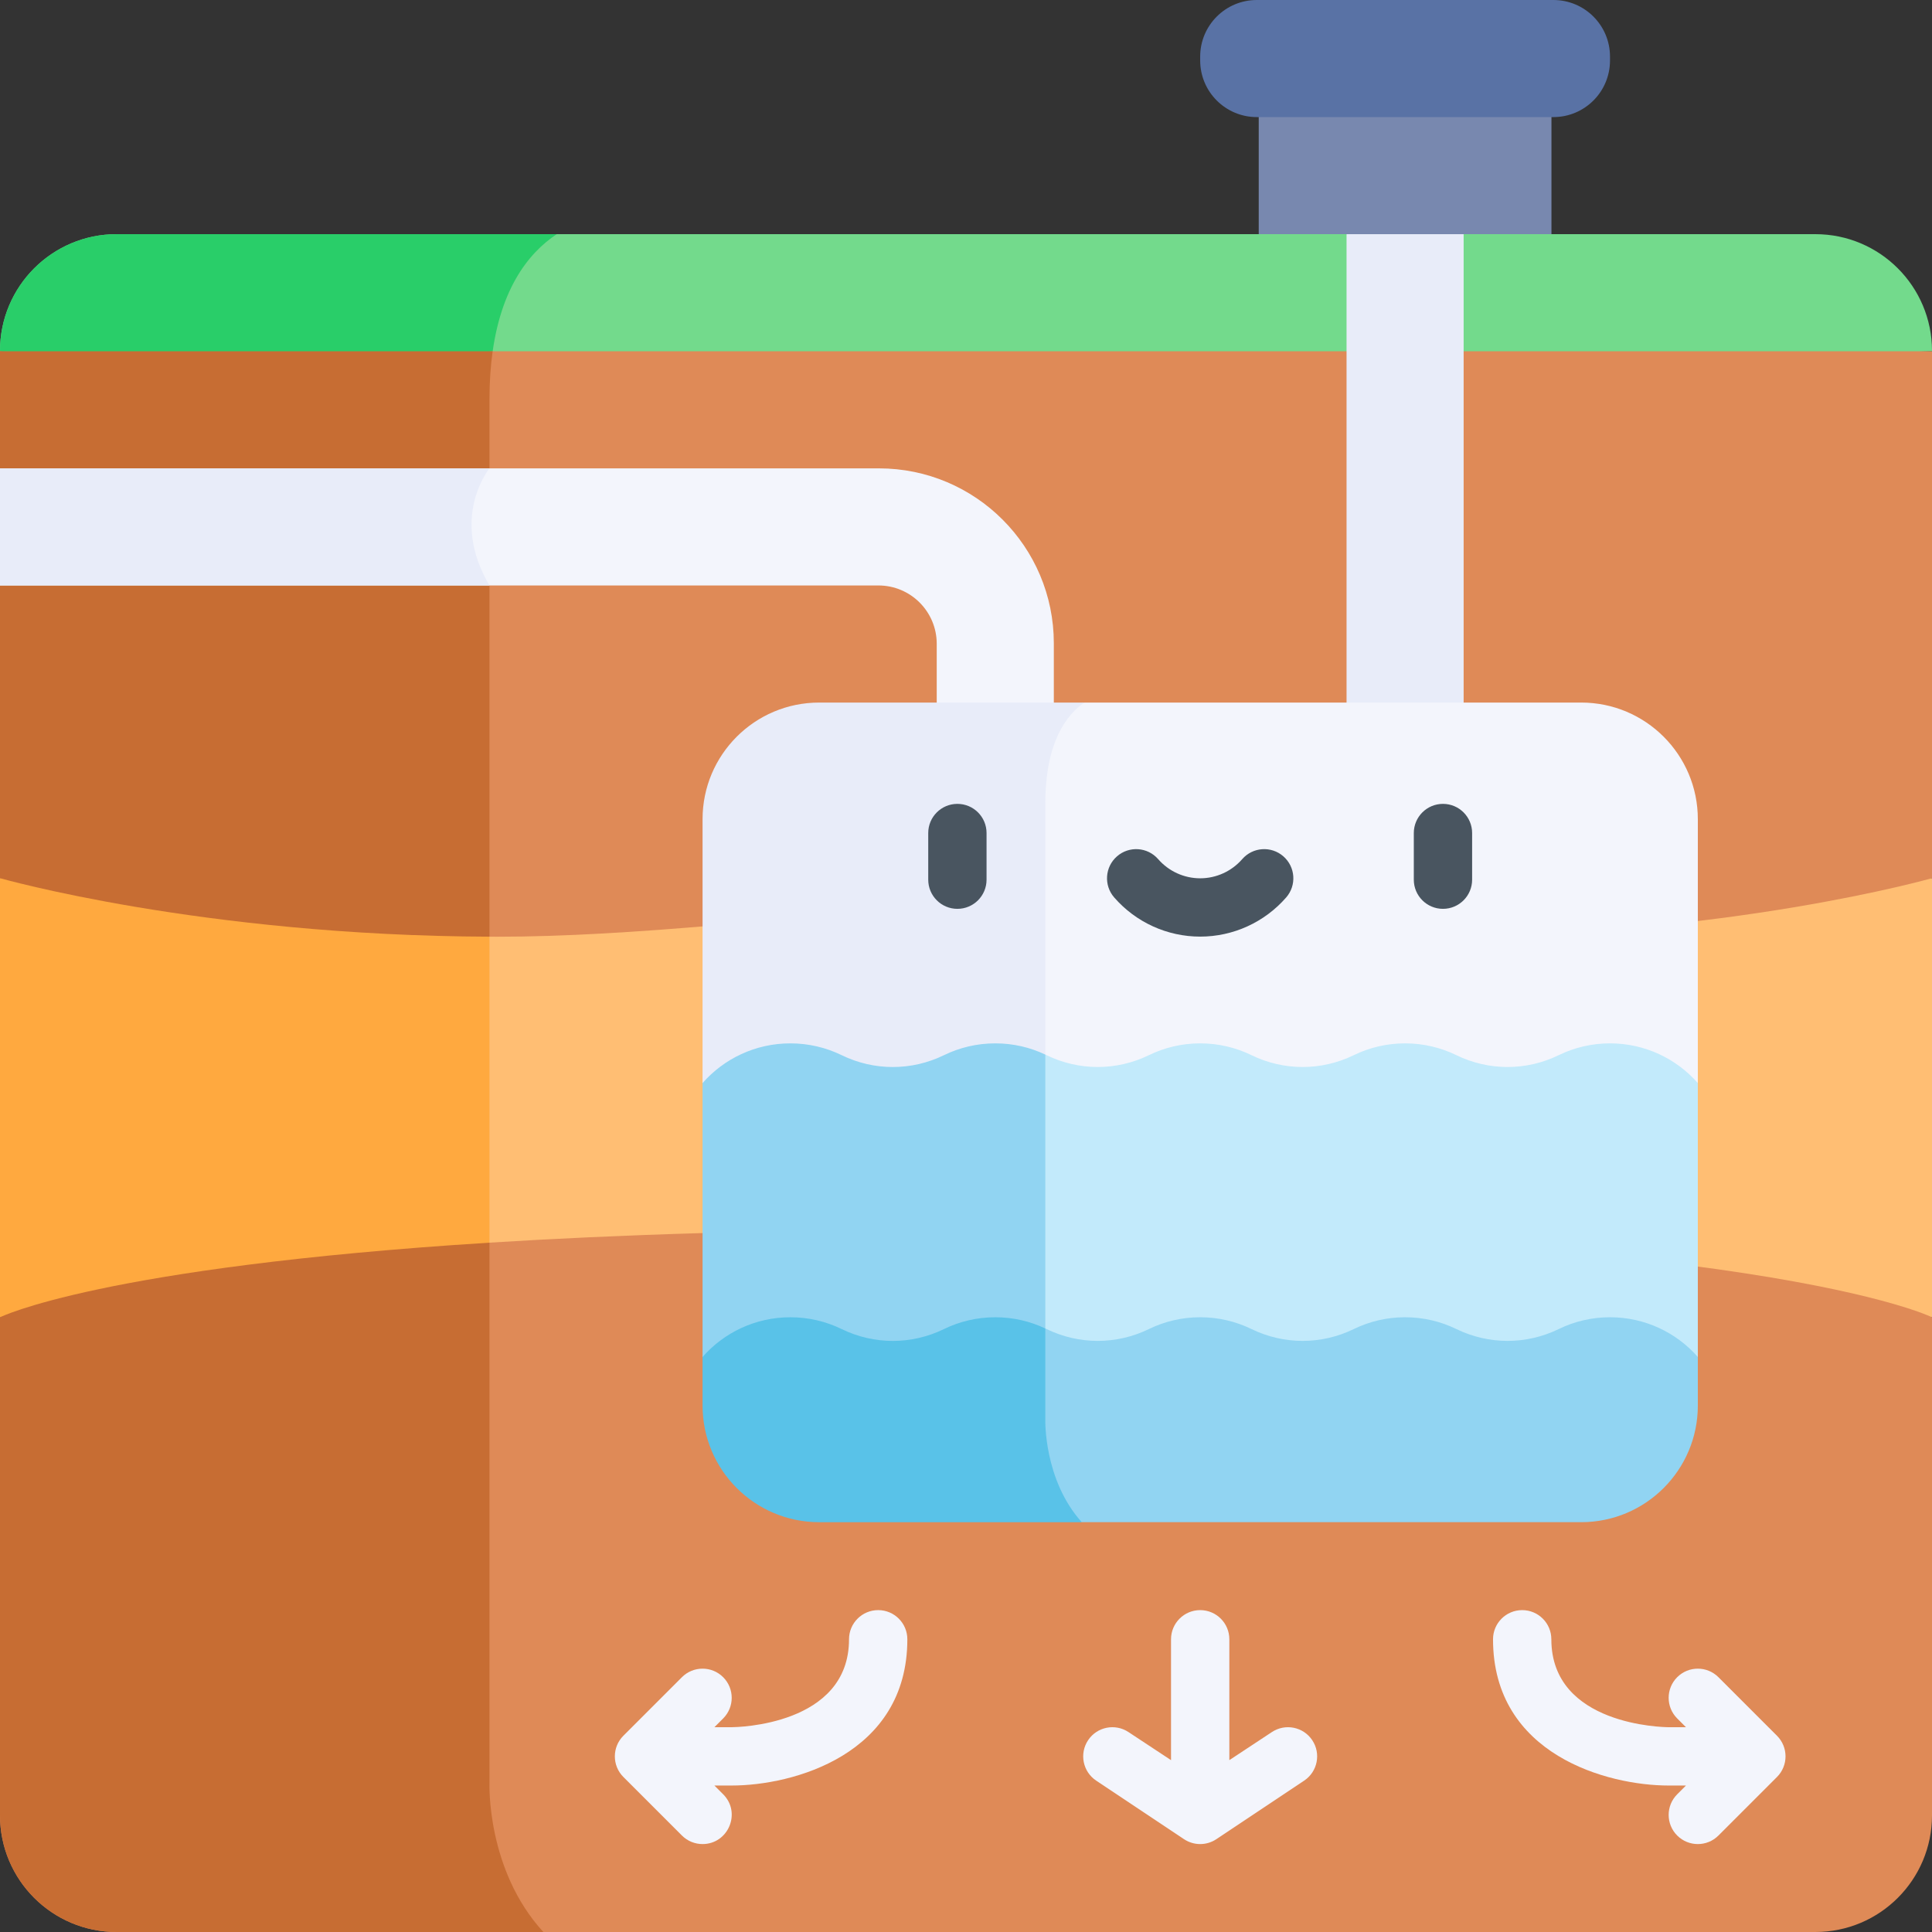 <?xml version="1.0" encoding="UTF-8"?> <svg xmlns="http://www.w3.org/2000/svg" id="Layer_1" viewBox="0 0 512 512"><rect x="0" y="0" width="512" height="512" fill="#333333" stroke="none"/> <g> <path d="m512 232.726v116.362l-258.277 20.606-124.007-10.076-129.716-10.53v-116.362l129.716-12.529 126.284-12.199z" fill="#ffbe73"></path> <path d="m0 232.726 129.716-12.529v139.421l-129.716-10.53z" fill="#ffa93f"></path> <path d="m333.576 23.273h77.576v62.061h-77.576z" fill="#7888af"></path> <path d="m411.667 31.03h-78.606c-8.284 0-15-6.716-15-15v-1.03c0-8.284 6.716-15 15-15h78.606c8.284 0 15 6.716 15 15v1.03c0 8.285-6.716 15-15 15z" fill="#5972a5"></path> <path d="m512 349.088v132.002c0 17.073-13.837 30.91-30.909 30.91h-450.182c-17.072 0-30.909-13.837-30.909-30.909v-132.003l70.081 10.53 59.634-30.301c33.464-2.102 74.986-3.503 126.284-3.503 209.452 0 256.001 23.274 256.001 23.274z" fill="#df8a57"></path> <path d="m143.996 512h-113.087c-17.072 0-30.909-13.837-30.909-30.909v-132.003s26.541-13.27 129.715-19.772v143.244c.001 0-.865 22.924 14.281 39.44z" fill="#c76d33"></path> <path d="m512 92.965v.124l-256 7.212-125.872-3.544-130.128-3.669v-.124c0-17.062 13.837-30.909 30.909-30.909h325.937l16.979 8.902 14.053-8.902h93.212c17.073.001 30.91 13.848 30.91 30.91z" fill="#73da8c"></path> <path d="m147.55 62.056c-7.604 5.028-15.547 14.991-17.422 34.701l-130.128-3.669v-.124c0-17.062 13.837-30.909 30.909-30.909h116.641z" fill="#29ce69"></path> <path d="m512 93.088v139.637s-54.307 15.516-131.879 15.516c-35.278 0-78.076-5.017-124.121-9.335-46.044 4.317-88.843 9.335-124.121 9.335-.721 0-1.443 0-2.164-.01l-64.435-31.888-65.28 16.383v-77.571l7.387-15.486-7.387-15.548v-31.033l54.297 7.212 76.263-7.212z" fill="#df8a57"></path> <path d="m129.716 248.232c-76.418-.278-129.716-15.506-129.716-15.506v-77.571l7.387-15.486-7.387-15.548v-31.033h130.56c-.546 3.833-.845 8.078-.845 12.776v142.368z" fill="#c76d33"></path> <path d="m279.275 170.485v31.208h-31.033v-31.084c0-8.531-6.924-15.455-15.455-15.455h-232.787v-31.033h232.911c25.603 0 46.364 20.761 46.364 46.364z" fill="#f3f5fc"></path> <path d="m129.716 155.154h-129.716v-31.033h129.715c.001 0-10.694 12.982.001 31.033z" fill="#e8ecf9"></path> <path d="m356.849 62.061h31.03v170.667h-31.03z" fill="#e8ecf9"></path> <path d="m449.944 217.096v69.937l-131.879 30.682-41.047-9.551-90.832-21.142 17.68-73.986 83.496-26.85h131.673c17.062.001 30.909 13.838 30.909 30.91z" fill="#f3f5fc"></path> <path d="m277.018 308.164-90.832-21.142v-69.927c0-17.072 13.837-30.909 30.909-30.909h70.267c-4.667 3.184-10.344 10.427-10.344 26.85z" fill="#e8ecf9"></path> <path d="m449.944 287.033v72.585l-131.879 20.379-41.047-6.347-90.832-14.043 15.506-49.97 75.325-30.157c.103.041.216.093.319.144 8.613 4.193 18.535 4.193 27.149 0 4.101-1.999 8.706-3.122 13.579-3.122s9.479 1.123 13.579 3.122c8.603 4.193 18.535 4.193 27.138 0 4.101-1.999 8.716-3.122 13.579-3.122 4.873 0 9.479 1.123 13.58 3.122 8.613 4.193 18.535 4.193 27.148 0 4.101-1.999 8.706-3.122 13.579-3.122 9.276.001 17.611 4.071 23.277 10.531z" fill="#c2eafb"></path> <path d="m277.018 279.481v94.17l-90.832-14.043v-72.585c5.667-6.449 13.992-10.519 23.264-10.519 4.873 0 9.489 1.123 13.59 3.122 8.613 4.204 18.535 4.193 27.138 0 4.101-1.999 8.706-3.122 13.579-3.122 4.751-.001 9.243 1.061 13.261 2.977z" fill="#91d4f2"></path> <path d="m449.944 359.618v12.868c0 17.072-13.847 30.909-30.909 30.909h-132.353l-68.237-16.238-32.259-27.55c5.667-6.45 13.992-10.519 23.264-10.519 4.873 0 9.489 1.123 13.59 3.122 8.613 4.204 18.535 4.193 27.138 0 4.101-1.999 8.706-3.122 13.579-3.122 4.75 0 9.242 1.061 13.26 2.977.103.041.216.093.319.144 8.613 4.193 18.535 4.193 27.149 0 4.101-1.999 8.706-3.122 13.579-3.122s9.479 1.123 13.579 3.122c8.603 4.193 18.535 4.193 27.138 0 4.101-1.999 8.716-3.122 13.579-3.122 4.873 0 9.479 1.123 13.58 3.122 8.613 4.193 18.535 4.193 27.148 0 4.101-1.999 8.706-3.122 13.579-3.122 9.276.001 17.611 4.071 23.277 10.531z" fill="#91d4f2"></path> <path d="m286.682 403.396h-69.587c-17.072 0-30.909-13.837-30.909-30.909v-12.879c5.667-6.45 13.992-10.519 23.264-10.519 4.873 0 9.489 1.123 13.59 3.122 8.613 4.204 18.535 4.193 27.138 0 4.101-1.999 8.706-3.122 13.579-3.122 4.75 0 9.242 1.061 13.26 2.977v24.181c.001 0-.442 15.939 9.665 27.149z" fill="#59c2e8"></path> <g fill="#f3f5fc"> <path d="m325.788 466.455v-32.03c0-4.268-3.459-7.727-7.727-7.727s-7.727 3.46-7.727 7.727v32.03l-11.259-7.429c-3.55-2.367-8.348-1.408-10.716 2.143-2.367 3.551-1.408 8.349 2.143 10.716l23.272 15.515c1.298.865 2.792 1.298 4.286 1.298s2.988-.433 4.286-1.298l23.272-15.515c3.551-2.367 4.511-7.165 2.143-10.716-2.367-3.551-7.165-4.51-10.716-2.143z"></path> <path d="m232.728 426.697c-4.268 0-7.727 3.46-7.727 7.727 0 22.865-29.813 23.296-31.061 23.303h-4.617l2.324-2.324c3.017-3.017 3.017-7.91 0-10.928-3.018-3.017-7.91-3.017-10.929 0l-15.515 15.515c-3.017 3.017-3.017 7.91 0 10.928l15.515 15.515c1.509 1.509 3.486 2.263 5.464 2.263 6.823 0 10.346-8.309 5.464-13.191l-2.324-2.324h4.617c16.088 0 46.516-8.101 46.516-38.758 0-4.266-3.459-7.726-7.727-7.726z"></path> <path d="m470.919 459.991-15.515-15.515c-3.018-3.017-7.91-3.017-10.929 0-3.017 3.017-3.017 7.91 0 10.928l2.324 2.324h-4.596c-1.269-.007-31.082-.438-31.082-23.303 0-4.268-3.459-7.727-7.727-7.727s-7.727 3.46-7.727 7.727c0 30.657 30.427 38.758 46.516 38.758h4.617l-2.324 2.324c-3.017 3.018-3.017 7.91 0 10.928 3.017 3.017 7.91 3.018 10.929 0l15.515-15.515c3.017-3.019 3.017-7.912-.001-10.929z"></path> </g> <g> <g> <path d="m253.719 240.853c-4.268 0-7.727-3.46-7.727-7.727v-12.364c0-4.268 3.459-7.727 7.727-7.727s7.727 3.46 7.727 7.727v12.364c0 4.267-3.459 7.727-7.727 7.727z" fill="#495560"></path> </g> <g> <path d="m382.401 240.853c-4.268 0-7.727-3.46-7.727-7.727v-12.364c0-4.268 3.459-7.727 7.727-7.727s7.727 3.46 7.727 7.727v12.364c.001 4.267-3.458 7.727-7.727 7.727z" fill="#495560"></path> </g> <g> <path d="m318.061 248.213c-8.734 0-17.041-3.783-22.788-10.379-2.804-3.218-2.468-8.099.75-10.902 3.217-2.803 8.099-2.469 10.902.749 2.812 3.227 6.871 5.078 11.137 5.078s8.325-1.851 11.137-5.078c2.802-3.218 7.685-3.553 10.902-.749 3.218 2.804 3.554 7.685.75 10.902-5.749 6.596-14.056 10.379-22.79 10.379z" fill="#495560"></path> </g> </g> </g> <g></g> <g></g> <g></g> <g></g> <g></g> <g></g> <g></g> <g></g> <g></g> <g></g> <g></g> <g></g> <g></g> <g></g> <g></g> </svg> 